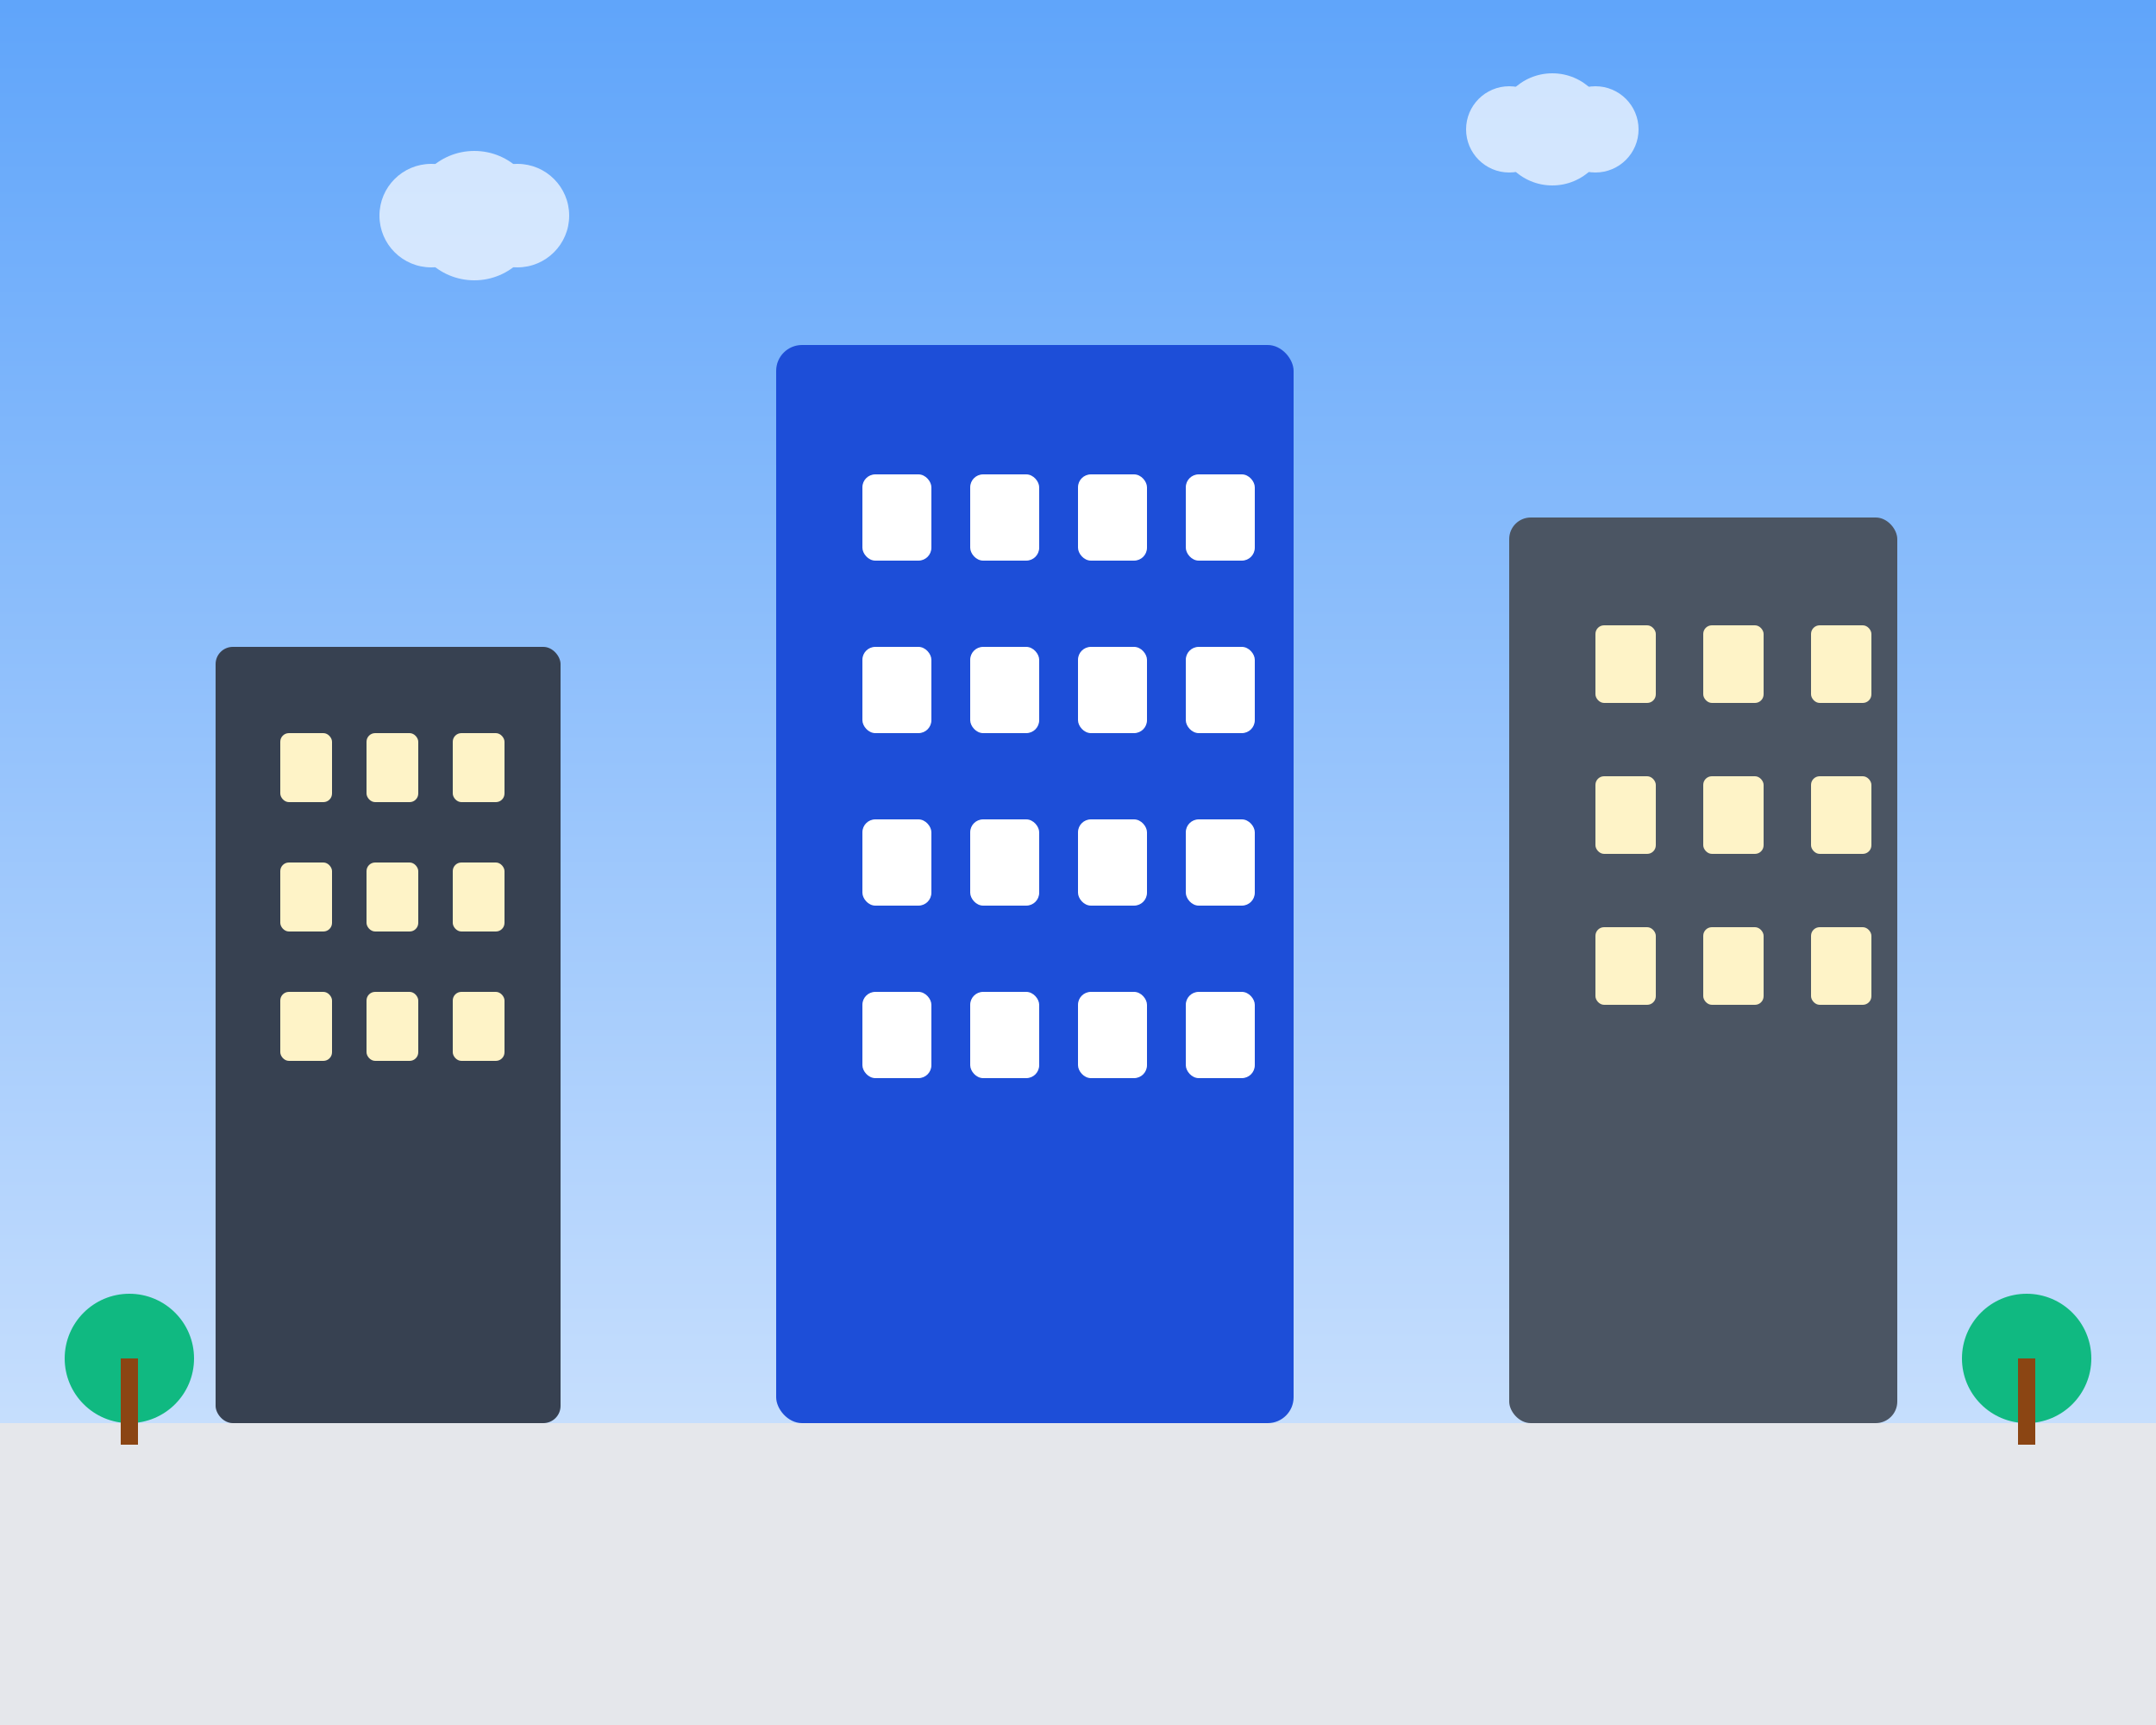 <svg width="500" height="400" viewBox="0 0 500 400" fill="none" xmlns="http://www.w3.org/2000/svg">
  <rect x="0" y="0" width="500" height="400" fill="#808080" stroke="none"/>
  <!-- Sky background -->
  <rect width="500" height="400" fill="url(#skyGradient)"/>
  
  <!-- Buildings -->
  <!-- Building 1 -->
  <rect x="50" y="150" width="80" height="180" fill="#374151" rx="4"/>
  <rect x="65" y="170" width="12" height="16" fill="#FEF3C7" rx="2"/>
  <rect x="85" y="170" width="12" height="16" fill="#FEF3C7" rx="2"/>
  <rect x="105" y="170" width="12" height="16" fill="#FEF3C7" rx="2"/>
  <rect x="65" y="200" width="12" height="16" fill="#FEF3C7" rx="2"/>
  <rect x="85" y="200" width="12" height="16" fill="#FEF3C7" rx="2"/>
  <rect x="105" y="200" width="12" height="16" fill="#FEF3C7" rx="2"/>
  <rect x="65" y="230" width="12" height="16" fill="#FEF3C7" rx="2"/>
  <rect x="85" y="230" width="12" height="16" fill="#FEF3C7" rx="2"/>
  <rect x="105" y="230" width="12" height="16" fill="#FEF3C7" rx="2"/>
  
  <!-- Building 2 (main) -->
  <rect x="180" y="80" width="120" height="250" fill="#1D4ED8" rx="6"/>
  <rect x="200" y="110" width="16" height="20" fill="#ffffff" rx="3"/>
  <rect x="225" y="110" width="16" height="20" fill="#ffffff" rx="3"/>
  <rect x="250" y="110" width="16" height="20" fill="#ffffff" rx="3"/>
  <rect x="275" y="110" width="16" height="20" fill="#ffffff" rx="3"/>
  <rect x="200" y="150" width="16" height="20" fill="#ffffff" rx="3"/>
  <rect x="225" y="150" width="16" height="20" fill="#ffffff" rx="3"/>
  <rect x="250" y="150" width="16" height="20" fill="#ffffff" rx="3"/>
  <rect x="275" y="150" width="16" height="20" fill="#ffffff" rx="3"/>
  <rect x="200" y="190" width="16" height="20" fill="#ffffff" rx="3"/>
  <rect x="225" y="190" width="16" height="20" fill="#ffffff" rx="3"/>
  <rect x="250" y="190" width="16" height="20" fill="#ffffff" rx="3"/>
  <rect x="275" y="190" width="16" height="20" fill="#ffffff" rx="3"/>
  <rect x="200" y="230" width="16" height="20" fill="#ffffff" rx="3"/>
  <rect x="225" y="230" width="16" height="20" fill="#ffffff" rx="3"/>
  <rect x="250" y="230" width="16" height="20" fill="#ffffff" rx="3"/>
  <rect x="275" y="230" width="16" height="20" fill="#ffffff" rx="3"/>
  
  <!-- Building 3 -->
  <rect x="350" y="120" width="90" height="210" fill="#4B5563" rx="5"/>
  <rect x="370" y="145" width="14" height="18" fill="#FEF3C7" rx="2"/>
  <rect x="395" y="145" width="14" height="18" fill="#FEF3C7" rx="2"/>
  <rect x="420" y="145" width="14" height="18" fill="#FEF3C7" rx="2"/>
  <rect x="370" y="180" width="14" height="18" fill="#FEF3C7" rx="2"/>
  <rect x="395" y="180" width="14" height="18" fill="#FEF3C7" rx="2"/>
  <rect x="420" y="180" width="14" height="18" fill="#FEF3C7" rx="2"/>
  <rect x="370" y="215" width="14" height="18" fill="#FEF3C7" rx="2"/>
  <rect x="395" y="215" width="14" height="18" fill="#FEF3C7" rx="2"/>
  <rect x="420" y="215" width="14" height="18" fill="#FEF3C7" rx="2"/>
  
  <!-- Ground -->
  <rect x="0" y="330" width="500" height="70" fill="#E5E7EB"/>
  
  <!-- Trees -->
  <circle cx="30" cy="315" r="15" fill="#10B981"/>
  <rect x="28" y="315" width="4" height="20" fill="#8B4513"/>
  
  <circle cx="470" cy="315" r="15" fill="#10B981"/>
  <rect x="468" y="315" width="4" height="20" fill="#8B4513"/>
  
  <!-- Clouds -->
  <g opacity="0.7">
    <circle cx="100" cy="50" r="12" fill="#ffffff"/>
    <circle cx="110" cy="50" r="15" fill="#ffffff"/>
    <circle cx="120" cy="50" r="12" fill="#ffffff"/>
  </g>
  
  <g opacity="0.7">
    <circle cx="350" cy="30" r="10" fill="#ffffff"/>
    <circle cx="360" cy="30" r="13" fill="#ffffff"/>
    <circle cx="370" cy="30" r="10" fill="#ffffff"/>
  </g>
  
  <!-- Gradients -->
  <defs>
    <linearGradient id="skyGradient" x1="0%" y1="0%" x2="0%" y2="100%">
      <stop offset="0%" style="stop-color:#60A5FA;stop-opacity:1" />
      <stop offset="100%" style="stop-color:#DBEAFE;stop-opacity:1" />
    </linearGradient>
  </defs>
</svg>
